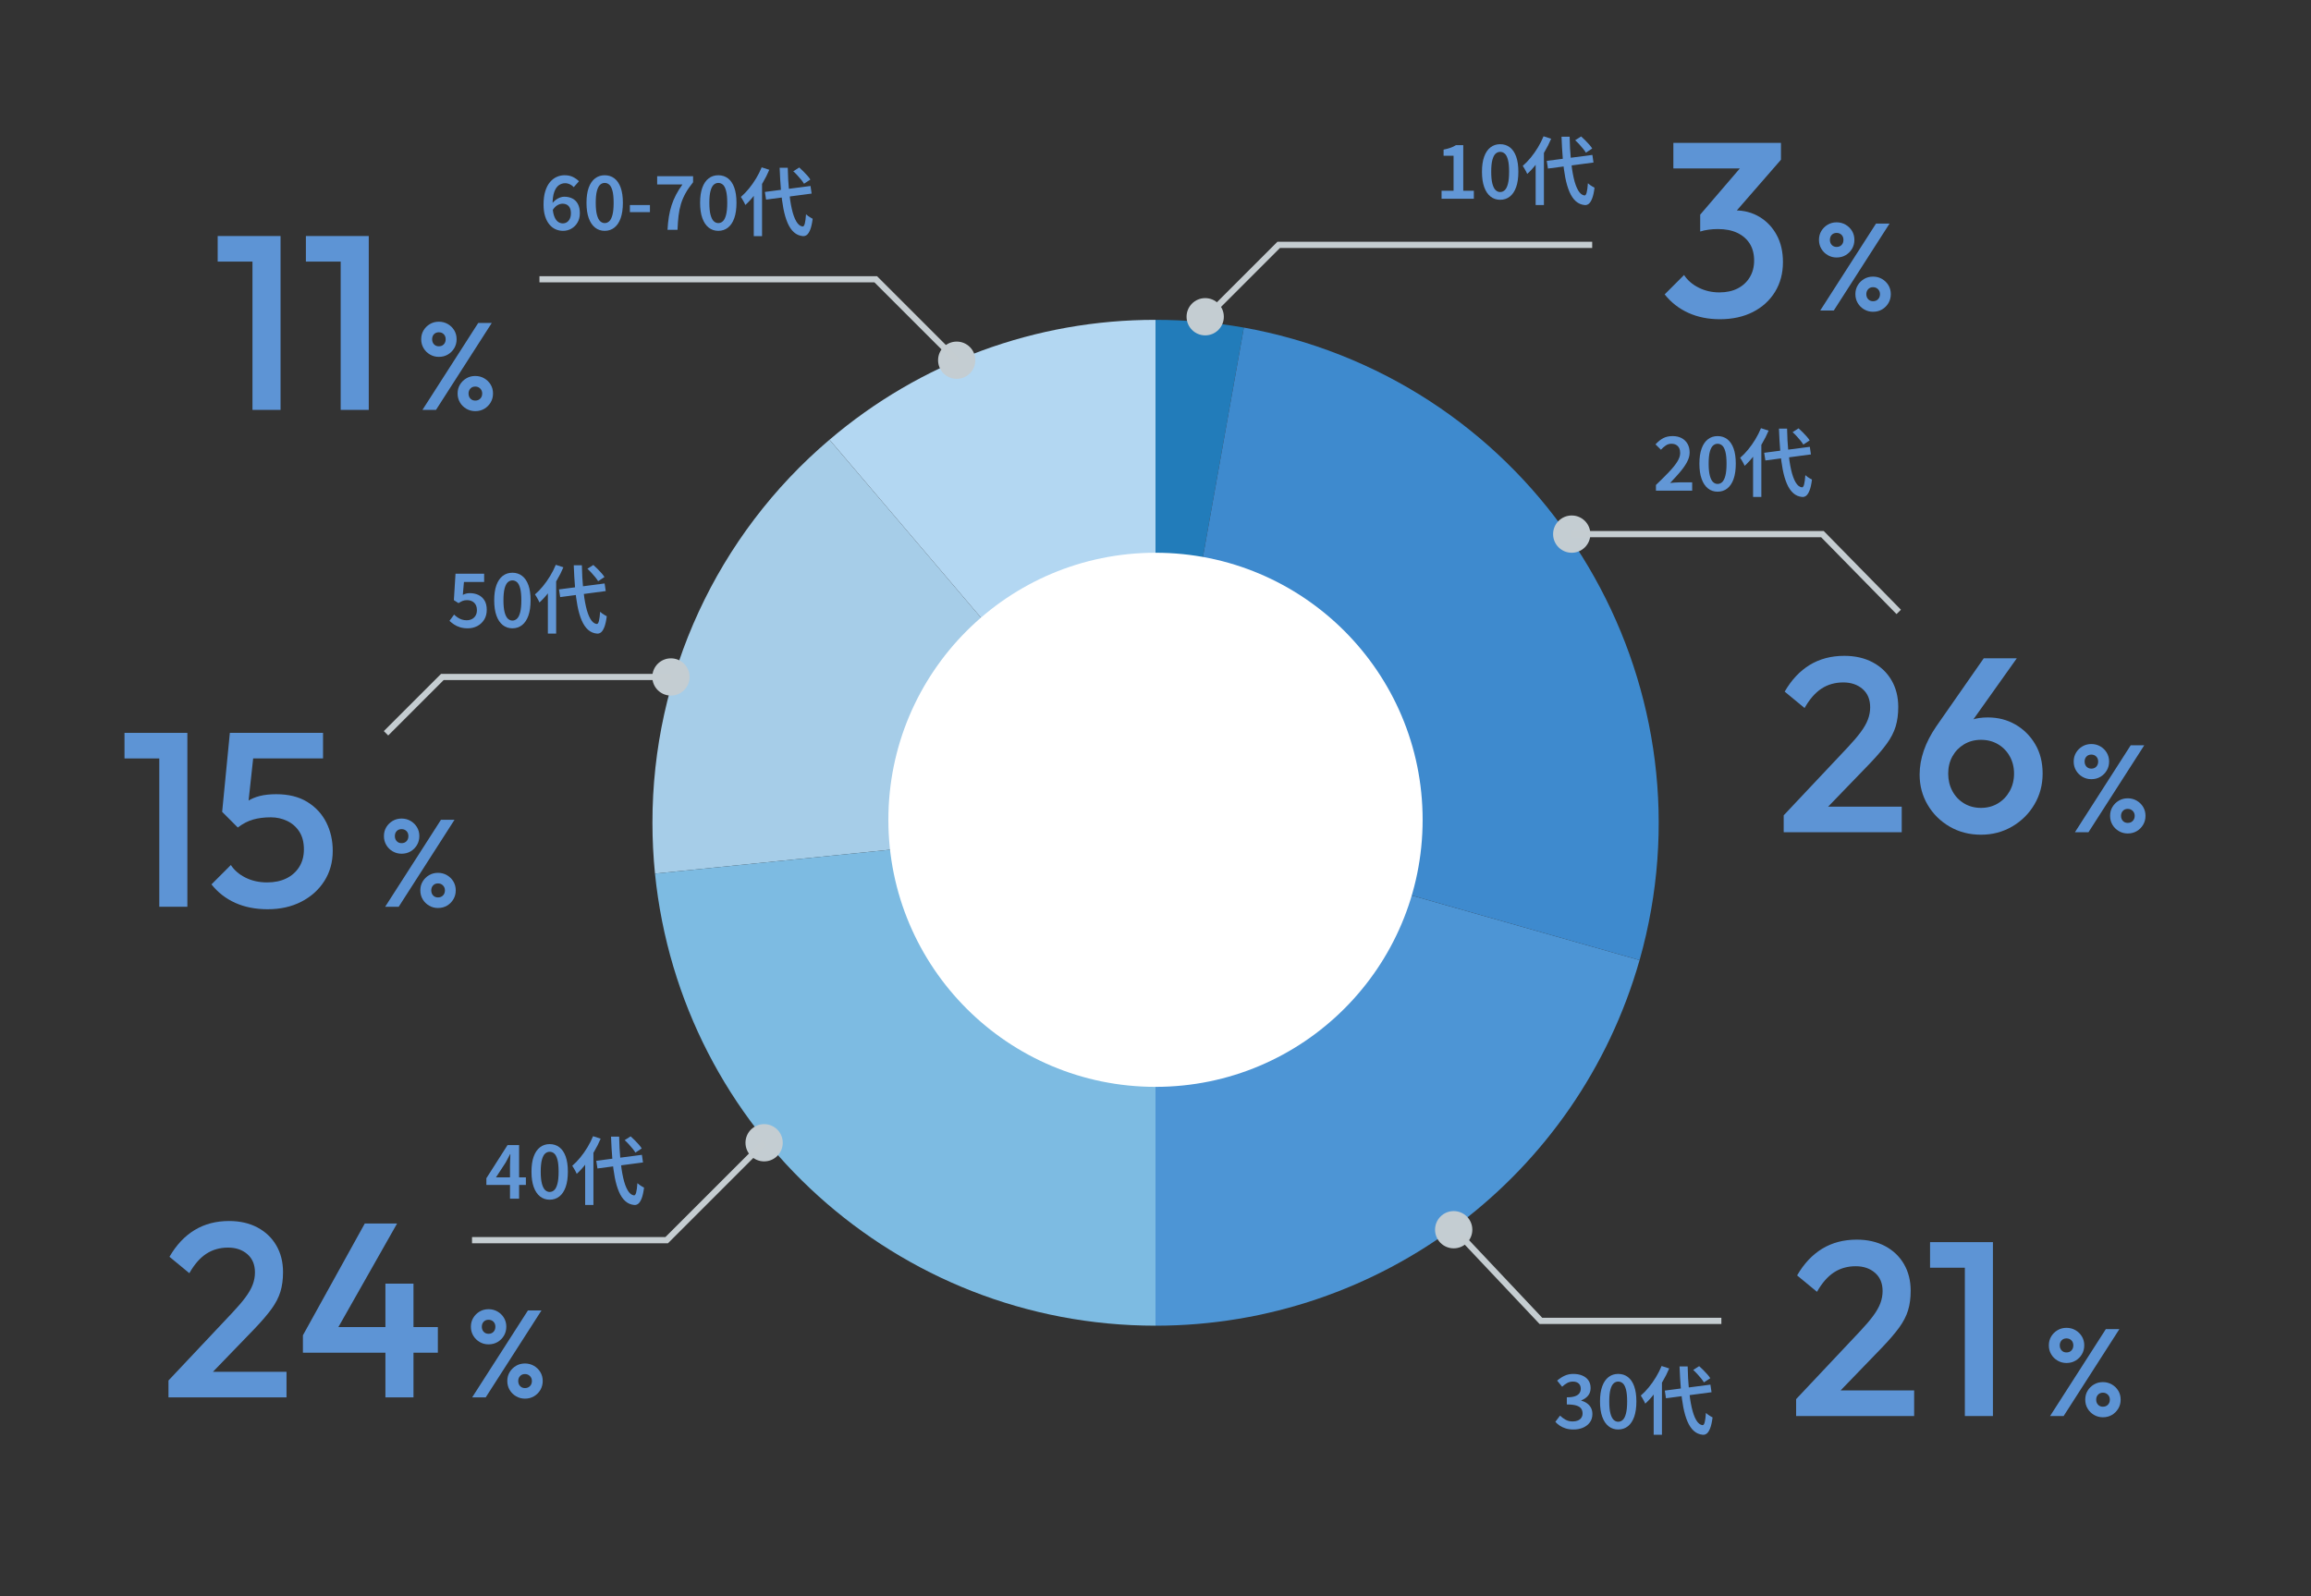 <?xml version="1.0" encoding="utf-8"?>
<!-- Generator: Adobe Illustrator 27.3.1, SVG Export Plug-In . SVG Version: 6.00 Build 0)  -->
<svg version="1.1" id="レイヤー_1" xmlns="http://www.w3.org/2000/svg" xmlns:xlink="http://www.w3.org/1999/xlink" x="0px"
	 y="0px" viewBox="0 0 372 257" style="enable-background:new 0 0 372 257;" xml:space="preserve">
<rect x="0" y="0" width="372" height="257" fill="#333333" stroke="none"/>
<style type="text/css">
	.st0{enable-background:new    ;}
	.st1{fill:#6297D6;}
	.st2{fill:#5D94D5;}
	.st3{fill:#C5CDD1;}
	.st4{clip-path:url(#SVGID_00000125596985293343467080000012745279445864869561_);}
	.st5{fill:#A6CDE8;}
	.st6{fill:#B3D7F2;}
	.st7{fill:#227CBA;}
	.st8{fill:#4D95D5;}
	.st9{fill:#7DBBE2;}
	.st10{fill:#3E8ACE;}
	.st11{fill:#FFFFFF;}
	.st12{fill:#C4CDD2;}
</style>
<g class="st0">
	<path class="st1" d="M232.048,32v-1.284h1.932v-5.64h-1.608v-0.984c0.432-0.088,0.806-0.188,1.122-0.3
		c0.316-0.112,0.606-0.252,0.87-0.42h1.176v7.344h1.704V32H232.048z"/>
	<path class="st1" d="M241.48,32.168c-0.592,0-1.108-0.174-1.548-0.521c-0.44-0.349-0.78-0.856-1.02-1.524
		c-0.24-0.668-0.36-1.49-0.36-2.466c0-0.977,0.12-1.792,0.36-2.448c0.24-0.656,0.58-1.152,1.02-1.488
		c0.44-0.336,0.956-0.504,1.548-0.504c0.6,0,1.12,0.168,1.56,0.504s0.778,0.832,1.014,1.488c0.236,0.656,0.354,1.472,0.354,2.448
		c0,0.976-0.118,1.798-0.354,2.466c-0.236,0.668-0.574,1.176-1.014,1.524C242.6,31.994,242.08,32.168,241.48,32.168z M241.48,30.92
		c0.28,0,0.528-0.102,0.744-0.306c0.216-0.204,0.386-0.546,0.51-1.026c0.124-0.479,0.186-1.124,0.186-1.932
		c0-0.816-0.062-1.458-0.186-1.926c-0.124-0.469-0.294-0.799-0.51-0.99c-0.216-0.192-0.464-0.288-0.744-0.288
		c-0.272,0-0.516,0.096-0.732,0.288c-0.216,0.191-0.388,0.521-0.516,0.99c-0.128,0.468-0.192,1.109-0.192,1.926
		c0,0.808,0.064,1.452,0.192,1.932c0.128,0.48,0.3,0.822,0.516,1.026S241.208,30.92,241.48,30.92z"/>
	<path class="st1" d="M248.464,21.944l1.224,0.396c-0.296,0.712-0.65,1.414-1.062,2.106c-0.412,0.691-0.854,1.344-1.326,1.956
		c-0.472,0.611-0.96,1.146-1.464,1.602c-0.04-0.104-0.104-0.238-0.192-0.402c-0.088-0.163-0.18-0.327-0.276-0.491
		c-0.096-0.164-0.18-0.298-0.252-0.402c0.44-0.376,0.868-0.818,1.284-1.326s0.802-1.056,1.158-1.644
		C247.914,23.15,248.216,22.552,248.464,21.944z M247.192,25.316l1.308-1.309l0.024,0.024v8.987h-1.332V25.316z M248.98,25.904
		l7.344-0.96l0.18,1.224l-7.332,0.972L248.98,25.904z M251.356,22.015h1.308c0.024,1.305,0.09,2.519,0.198,3.643
		s0.258,2.114,0.45,2.97c0.192,0.856,0.434,1.532,0.726,2.028c0.292,0.496,0.63,0.768,1.014,0.815
		c0.152,0.009,0.27-0.149,0.354-0.474s0.15-0.822,0.198-1.494c0.088,0.088,0.2,0.18,0.336,0.276
		c0.136,0.096,0.272,0.184,0.408,0.264c0.136,0.08,0.244,0.14,0.324,0.18c-0.096,0.752-0.226,1.334-0.39,1.746
		s-0.344,0.694-0.54,0.847c-0.196,0.151-0.406,0.22-0.63,0.203c-0.56-0.048-1.044-0.254-1.452-0.617
		c-0.408-0.364-0.75-0.868-1.026-1.513c-0.276-0.644-0.5-1.409-0.672-2.298c-0.172-0.888-0.304-1.884-0.396-2.988
		C251.474,24.5,251.404,23.303,251.356,22.015z M253.552,22.58l0.96-0.612c0.216,0.192,0.44,0.404,0.672,0.636
		c0.232,0.232,0.448,0.463,0.648,0.69c0.2,0.229,0.356,0.435,0.468,0.618l-1.02,0.672c-0.112-0.192-0.262-0.404-0.45-0.636
		c-0.188-0.232-0.394-0.47-0.618-0.714S253.768,22.772,253.552,22.58z"/>
</g>
<g class="st0">
	<path class="st1" d="M266.556,79v-0.912c0.8-0.768,1.492-1.458,2.076-2.07c0.584-0.611,1.034-1.168,1.35-1.668
		c0.316-0.499,0.474-0.97,0.474-1.409c0-0.312-0.054-0.576-0.162-0.792c-0.108-0.217-0.266-0.387-0.474-0.511
		s-0.468-0.186-0.78-0.186c-0.336,0-0.642,0.096-0.918,0.288c-0.276,0.191-0.53,0.416-0.762,0.672l-0.876-0.864
		c0.392-0.432,0.802-0.762,1.23-0.99c0.428-0.228,0.938-0.342,1.53-0.342c0.552,0,1.032,0.108,1.44,0.324
		c0.408,0.216,0.726,0.521,0.954,0.918c0.228,0.396,0.342,0.862,0.342,1.398c0,0.512-0.144,1.031-0.432,1.56
		c-0.288,0.528-0.668,1.068-1.14,1.62c-0.472,0.552-0.996,1.128-1.572,1.728c0.232-0.023,0.48-0.046,0.744-0.065
		c0.264-0.021,0.5-0.03,0.708-0.03h2.1V79H266.556z"/>
	<path class="st1" d="M276.48,79.168c-0.592,0-1.108-0.174-1.548-0.521c-0.44-0.349-0.78-0.856-1.02-1.524
		c-0.24-0.668-0.36-1.49-0.36-2.466c0-0.977,0.12-1.792,0.36-2.448c0.24-0.656,0.58-1.152,1.02-1.488
		c0.44-0.336,0.956-0.504,1.548-0.504c0.6,0,1.12,0.168,1.56,0.504s0.778,0.832,1.014,1.488c0.236,0.656,0.354,1.472,0.354,2.448
		c0,0.976-0.118,1.798-0.354,2.466c-0.236,0.668-0.574,1.176-1.014,1.524C277.6,78.994,277.08,79.168,276.48,79.168z M276.48,77.92
		c0.28,0,0.528-0.102,0.744-0.306c0.216-0.204,0.386-0.546,0.51-1.026c0.124-0.479,0.186-1.124,0.186-1.932
		c0-0.816-0.062-1.458-0.186-1.926c-0.124-0.469-0.294-0.799-0.51-0.99c-0.216-0.192-0.464-0.288-0.744-0.288
		c-0.272,0-0.516,0.096-0.732,0.288c-0.216,0.191-0.388,0.521-0.516,0.99c-0.128,0.468-0.192,1.109-0.192,1.926
		c0,0.808,0.064,1.452,0.192,1.932c0.128,0.48,0.3,0.822,0.516,1.026S276.208,77.92,276.48,77.92z"/>
	<path class="st1" d="M283.464,68.944l1.224,0.396c-0.296,0.712-0.65,1.414-1.062,2.106c-0.412,0.691-0.854,1.344-1.326,1.956
		c-0.472,0.611-0.96,1.146-1.464,1.602c-0.04-0.104-0.104-0.238-0.192-0.402c-0.088-0.163-0.18-0.327-0.276-0.491
		c-0.096-0.164-0.18-0.298-0.252-0.402c0.44-0.376,0.868-0.818,1.284-1.326s0.802-1.056,1.158-1.644
		C282.914,70.15,283.216,69.552,283.464,68.944z M282.192,72.316l1.308-1.309l0.024,0.024v8.987h-1.332V72.316z M283.98,72.904
		l7.344-0.96l0.18,1.224l-7.332,0.972L283.98,72.904z M286.356,69.015h1.308c0.024,1.305,0.09,2.519,0.198,3.643
		s0.258,2.114,0.45,2.97c0.192,0.856,0.434,1.532,0.726,2.028c0.292,0.496,0.63,0.768,1.014,0.815
		c0.152,0.009,0.27-0.149,0.354-0.474s0.15-0.822,0.198-1.494c0.088,0.088,0.2,0.18,0.336,0.276
		c0.136,0.096,0.272,0.184,0.408,0.264c0.136,0.08,0.244,0.14,0.324,0.18c-0.096,0.752-0.226,1.334-0.39,1.746
		s-0.344,0.694-0.54,0.847c-0.196,0.151-0.406,0.22-0.63,0.203c-0.56-0.048-1.044-0.254-1.452-0.617
		c-0.408-0.364-0.75-0.868-1.026-1.513c-0.276-0.644-0.5-1.409-0.672-2.298c-0.172-0.888-0.304-1.884-0.396-2.988
		C286.474,71.5,286.404,70.303,286.356,69.015z M288.552,69.58l0.96-0.612c0.216,0.192,0.44,0.404,0.672,0.636
		c0.232,0.232,0.448,0.463,0.648,0.69c0.2,0.229,0.356,0.435,0.468,0.618l-1.02,0.672c-0.112-0.192-0.262-0.404-0.45-0.636
		c-0.188-0.232-0.394-0.47-0.618-0.714S288.768,69.772,288.552,69.58z"/>
</g>
<g class="st0">
	<path class="st1" d="M253.28,230.168c-0.464,0-0.876-0.056-1.236-0.168s-0.68-0.26-0.96-0.444c-0.28-0.184-0.52-0.392-0.72-0.624
		l0.756-0.996c0.264,0.257,0.56,0.477,0.888,0.66c0.328,0.185,0.708,0.276,1.14,0.276c0.32,0,0.6-0.05,0.84-0.15
		c0.24-0.1,0.426-0.247,0.558-0.443c0.132-0.196,0.198-0.427,0.198-0.69c0-0.304-0.074-0.563-0.222-0.78
		c-0.148-0.216-0.406-0.382-0.774-0.498c-0.368-0.115-0.88-0.174-1.536-0.174v-1.151c0.568,0,1.014-0.061,1.338-0.181
		c0.324-0.12,0.556-0.283,0.696-0.492c0.14-0.207,0.21-0.443,0.21-0.708c0-0.359-0.112-0.642-0.336-0.846
		c-0.224-0.204-0.536-0.306-0.936-0.306c-0.328,0-0.632,0.076-0.912,0.228c-0.28,0.152-0.552,0.353-0.816,0.601l-0.804-0.984
		c0.368-0.319,0.764-0.58,1.188-0.78c0.424-0.199,0.892-0.3,1.404-0.3c0.552,0,1.038,0.088,1.458,0.265
		c0.42,0.176,0.748,0.434,0.984,0.773s0.354,0.75,0.354,1.23c0,0.487-0.134,0.896-0.402,1.224c-0.268,0.328-0.634,0.584-1.098,0.768
		v0.049c0.336,0.088,0.64,0.228,0.912,0.42c0.272,0.191,0.486,0.432,0.642,0.72c0.156,0.288,0.234,0.624,0.234,1.008
		c0,0.528-0.138,0.979-0.414,1.351c-0.276,0.371-0.644,0.655-1.104,0.852S253.84,230.168,253.28,230.168z"/>
	<path class="st1" d="M260.48,230.168c-0.592,0-1.108-0.174-1.548-0.521c-0.44-0.349-0.78-0.856-1.02-1.524
		c-0.24-0.668-0.36-1.49-0.36-2.466c0-0.977,0.12-1.792,0.36-2.448c0.24-0.656,0.58-1.152,1.02-1.488
		c0.44-0.336,0.956-0.504,1.548-0.504c0.6,0,1.12,0.168,1.56,0.504s0.778,0.832,1.014,1.488c0.236,0.656,0.354,1.472,0.354,2.448
		c0,0.976-0.118,1.798-0.354,2.466c-0.236,0.668-0.574,1.176-1.014,1.524C261.6,229.994,261.08,230.168,260.48,230.168z
		 M260.48,228.92c0.28,0,0.528-0.102,0.744-0.306c0.216-0.204,0.386-0.546,0.51-1.026c0.124-0.479,0.186-1.124,0.186-1.932
		c0-0.816-0.062-1.458-0.186-1.926c-0.124-0.469-0.294-0.799-0.51-0.99c-0.216-0.192-0.464-0.288-0.744-0.288
		c-0.272,0-0.516,0.096-0.732,0.288c-0.216,0.191-0.388,0.521-0.516,0.99c-0.128,0.468-0.192,1.109-0.192,1.926
		c0,0.808,0.064,1.452,0.192,1.932c0.128,0.48,0.3,0.822,0.516,1.026S260.208,228.92,260.48,228.92z"/>
	<path class="st1" d="M267.464,219.944l1.224,0.396c-0.296,0.712-0.65,1.414-1.062,2.106c-0.412,0.691-0.854,1.344-1.326,1.956
		c-0.472,0.611-0.96,1.146-1.464,1.602c-0.04-0.104-0.104-0.238-0.192-0.402c-0.088-0.163-0.18-0.327-0.276-0.491
		c-0.096-0.164-0.18-0.298-0.252-0.402c0.44-0.376,0.868-0.818,1.284-1.326s0.802-1.056,1.158-1.644
		C266.914,221.15,267.216,220.552,267.464,219.944z M266.192,223.316l1.308-1.309l0.024,0.024v8.987h-1.332V223.316z
		 M267.98,223.904l7.344-0.96l0.18,1.224l-7.332,0.972L267.98,223.904z M270.356,220.015h1.308c0.024,1.305,0.09,2.519,0.198,3.643
		s0.258,2.114,0.45,2.97c0.192,0.856,0.434,1.532,0.726,2.028c0.292,0.496,0.63,0.768,1.014,0.815
		c0.152,0.009,0.27-0.149,0.354-0.474s0.15-0.822,0.198-1.494c0.088,0.088,0.2,0.18,0.336,0.276
		c0.136,0.096,0.272,0.184,0.408,0.264c0.136,0.08,0.244,0.14,0.324,0.18c-0.096,0.752-0.226,1.334-0.39,1.746
		s-0.344,0.694-0.54,0.847c-0.196,0.151-0.406,0.22-0.63,0.203c-0.56-0.048-1.044-0.254-1.452-0.617
		c-0.408-0.364-0.75-0.868-1.026-1.513c-0.276-0.644-0.5-1.409-0.672-2.298c-0.172-0.888-0.304-1.884-0.396-2.988
		C270.474,222.5,270.404,221.303,270.356,220.015z M272.552,220.58l0.96-0.612c0.216,0.192,0.44,0.404,0.672,0.636
		c0.232,0.232,0.448,0.463,0.648,0.69c0.2,0.229,0.356,0.435,0.468,0.618l-1.02,0.672c-0.112-0.192-0.262-0.404-0.45-0.636
		c-0.188-0.232-0.394-0.47-0.618-0.714S272.768,220.772,272.552,220.58z"/>
</g>
<g class="st0">
	<path class="st1" d="M82.096,193v-5.376c0-0.248,0.008-0.546,0.024-0.894c0.016-0.349,0.028-0.646,0.036-0.895h-0.048
		c-0.112,0.216-0.226,0.437-0.342,0.66c-0.116,0.224-0.238,0.452-0.366,0.684l-1.56,2.389h4.812v1.224h-6.36v-1.08l3.408-5.34h1.86
		V193H82.096z"/>
	<path class="st1" d="M88.48,193.168c-0.592,0-1.108-0.174-1.548-0.521c-0.44-0.349-0.78-0.856-1.02-1.524
		c-0.24-0.668-0.36-1.49-0.36-2.466c0-0.977,0.12-1.792,0.36-2.448c0.24-0.656,0.58-1.152,1.02-1.488
		c0.44-0.336,0.956-0.504,1.548-0.504c0.6,0,1.12,0.168,1.56,0.504s0.778,0.832,1.014,1.488c0.236,0.656,0.354,1.472,0.354,2.448
		c0,0.976-0.118,1.798-0.354,2.466c-0.236,0.668-0.574,1.176-1.014,1.524C89.6,192.994,89.08,193.168,88.48,193.168z M88.48,191.92
		c0.28,0,0.528-0.102,0.744-0.306c0.216-0.204,0.386-0.546,0.51-1.026c0.124-0.479,0.186-1.124,0.186-1.932
		c0-0.816-0.062-1.458-0.186-1.926c-0.124-0.469-0.294-0.799-0.51-0.99c-0.216-0.192-0.464-0.288-0.744-0.288
		c-0.272,0-0.516,0.096-0.732,0.288c-0.216,0.191-0.388,0.521-0.516,0.99c-0.128,0.468-0.192,1.109-0.192,1.926
		c0,0.808,0.064,1.452,0.192,1.932c0.128,0.48,0.3,0.822,0.516,1.026S88.208,191.92,88.48,191.92z"/>
	<path class="st1" d="M95.464,182.944l1.224,0.396c-0.296,0.712-0.65,1.414-1.062,2.106c-0.412,0.691-0.854,1.344-1.326,1.956
		c-0.472,0.611-0.96,1.146-1.464,1.602c-0.04-0.104-0.104-0.238-0.192-0.402c-0.088-0.163-0.18-0.327-0.276-0.491
		c-0.096-0.164-0.18-0.298-0.252-0.402c0.44-0.376,0.868-0.818,1.284-1.326s0.802-1.056,1.158-1.644
		C94.914,184.15,95.216,183.552,95.464,182.944z M94.192,186.316l1.308-1.309l0.024,0.024v8.987h-1.332V186.316z M95.98,186.904
		l7.344-0.96l0.18,1.224l-7.332,0.972L95.98,186.904z M98.356,183.015h1.308c0.024,1.305,0.09,2.519,0.198,3.643
		s0.258,2.114,0.45,2.97c0.192,0.856,0.434,1.532,0.726,2.028c0.292,0.496,0.63,0.768,1.014,0.815
		c0.152,0.009,0.27-0.149,0.354-0.474s0.15-0.822,0.198-1.494c0.088,0.088,0.2,0.18,0.336,0.276
		c0.136,0.096,0.272,0.184,0.408,0.264c0.136,0.08,0.244,0.14,0.324,0.18c-0.096,0.752-0.226,1.334-0.39,1.746
		s-0.344,0.694-0.54,0.847c-0.196,0.151-0.406,0.22-0.63,0.203c-0.56-0.048-1.044-0.254-1.452-0.617
		c-0.408-0.364-0.75-0.868-1.026-1.513c-0.276-0.644-0.5-1.409-0.672-2.298c-0.172-0.888-0.304-1.884-0.396-2.988
		C98.474,185.5,98.404,184.303,98.356,183.015z M100.552,183.58l0.96-0.612c0.216,0.192,0.44,0.404,0.672,0.636
		c0.232,0.232,0.448,0.463,0.648,0.69c0.2,0.229,0.356,0.435,0.468,0.618l-1.02,0.672c-0.112-0.192-0.262-0.404-0.45-0.636
		c-0.188-0.232-0.394-0.47-0.618-0.714S100.768,183.772,100.552,183.58z"/>
</g>
<g class="st0">
	<path class="st1" d="M75.304,101.168c-0.464,0-0.878-0.056-1.242-0.168c-0.364-0.112-0.684-0.26-0.96-0.444
		c-0.276-0.184-0.526-0.38-0.75-0.588l0.744-1.008c0.168,0.16,0.352,0.311,0.552,0.45s0.422,0.252,0.666,0.336
		s0.51,0.126,0.798,0.126c0.32,0,0.604-0.064,0.852-0.192s0.444-0.313,0.588-0.558c0.144-0.244,0.216-0.538,0.216-0.882
		c0-0.512-0.146-0.908-0.438-1.188c-0.292-0.279-0.674-0.42-1.146-0.42c-0.272,0-0.504,0.038-0.696,0.114
		c-0.192,0.076-0.42,0.198-0.684,0.366l-0.744-0.48l0.264-4.26h4.608v1.332H74.68L74.5,95.78c0.176-0.088,0.354-0.156,0.534-0.204
		c0.18-0.048,0.382-0.072,0.606-0.072c0.496,0,0.95,0.096,1.362,0.288s0.74,0.486,0.984,0.882c0.244,0.396,0.366,0.902,0.366,1.519
		c0,0.624-0.144,1.16-0.432,1.607c-0.288,0.448-0.662,0.788-1.122,1.021C76.338,101.052,75.84,101.168,75.304,101.168z"/>
	<path class="st1" d="M82.48,101.168c-0.592,0-1.108-0.174-1.548-0.521c-0.44-0.349-0.78-0.856-1.02-1.524
		c-0.24-0.668-0.36-1.49-0.36-2.466c0-0.977,0.12-1.792,0.36-2.448c0.24-0.656,0.58-1.152,1.02-1.488
		c0.44-0.336,0.956-0.504,1.548-0.504c0.6,0,1.12,0.168,1.56,0.504s0.778,0.832,1.014,1.488c0.236,0.656,0.354,1.472,0.354,2.448
		c0,0.976-0.118,1.798-0.354,2.466c-0.236,0.668-0.574,1.176-1.014,1.524C83.6,100.994,83.08,101.168,82.48,101.168z M82.48,99.92
		c0.28,0,0.528-0.102,0.744-0.306c0.216-0.204,0.386-0.546,0.51-1.026c0.124-0.479,0.186-1.124,0.186-1.932
		c0-0.816-0.062-1.458-0.186-1.926c-0.124-0.469-0.294-0.799-0.51-0.99c-0.216-0.192-0.464-0.288-0.744-0.288
		c-0.272,0-0.516,0.096-0.732,0.288c-0.216,0.191-0.388,0.521-0.516,0.99c-0.128,0.468-0.192,1.109-0.192,1.926
		c0,0.808,0.064,1.452,0.192,1.932c0.128,0.48,0.3,0.822,0.516,1.026S82.208,99.92,82.48,99.92z"/>
	<path class="st1" d="M89.464,90.944l1.224,0.396c-0.296,0.712-0.65,1.414-1.062,2.106c-0.412,0.691-0.854,1.344-1.326,1.956
		c-0.472,0.611-0.96,1.146-1.464,1.602c-0.04-0.104-0.104-0.238-0.192-0.402c-0.088-0.163-0.18-0.327-0.276-0.491
		c-0.096-0.164-0.18-0.298-0.252-0.402c0.44-0.376,0.868-0.818,1.284-1.326s0.802-1.056,1.158-1.644
		C88.914,92.15,89.216,91.552,89.464,90.944z M88.192,94.316l1.308-1.309l0.024,0.024v8.987h-1.332V94.316z M89.98,94.904
		l7.344-0.96l0.18,1.224l-7.332,0.972L89.98,94.904z M92.356,91.015h1.308c0.024,1.305,0.09,2.519,0.198,3.643
		s0.258,2.114,0.45,2.97c0.192,0.856,0.434,1.532,0.726,2.028c0.292,0.496,0.63,0.768,1.014,0.815
		c0.152,0.009,0.27-0.149,0.354-0.474s0.15-0.822,0.198-1.494c0.088,0.088,0.2,0.18,0.336,0.276
		c0.136,0.096,0.272,0.184,0.408,0.264c0.136,0.08,0.244,0.14,0.324,0.18c-0.096,0.752-0.226,1.334-0.39,1.746
		s-0.344,0.694-0.54,0.847c-0.196,0.151-0.406,0.22-0.63,0.203c-0.56-0.048-1.044-0.254-1.452-0.617
		c-0.408-0.364-0.75-0.868-1.026-1.513c-0.276-0.644-0.5-1.409-0.672-2.298c-0.172-0.888-0.304-1.884-0.396-2.988
		C92.474,93.5,92.404,92.303,92.356,91.015z M94.552,91.58l0.96-0.612c0.216,0.192,0.44,0.404,0.672,0.636
		c0.232,0.232,0.448,0.463,0.648,0.69c0.2,0.229,0.356,0.435,0.468,0.618l-1.02,0.672c-0.112-0.192-0.262-0.404-0.45-0.636
		c-0.188-0.232-0.394-0.47-0.618-0.714S94.768,91.772,94.552,91.58z"/>
</g>
<g class="st0">
	<path class="st1" d="M90.628,37.168c-0.424,0-0.824-0.084-1.2-0.252c-0.376-0.168-0.708-0.426-0.996-0.774
		c-0.288-0.348-0.516-0.785-0.684-1.313s-0.252-1.156-0.252-1.884c0-0.841,0.092-1.559,0.276-2.154s0.436-1.084,0.756-1.464
		s0.682-0.66,1.086-0.84c0.404-0.181,0.826-0.271,1.266-0.271c0.528,0,0.982,0.096,1.362,0.288c0.38,0.192,0.698,0.42,0.954,0.685
		l-0.84,0.947c-0.16-0.184-0.364-0.336-0.612-0.456c-0.248-0.12-0.504-0.18-0.768-0.18c-0.368,0-0.706,0.108-1.014,0.324
		s-0.554,0.574-0.738,1.074c-0.184,0.5-0.276,1.182-0.276,2.046c0,0.712,0.072,1.29,0.216,1.733c0.144,0.444,0.34,0.771,0.588,0.979
		s0.528,0.312,0.84,0.312c0.248,0,0.47-0.063,0.666-0.191c0.196-0.128,0.352-0.314,0.468-0.559c0.116-0.244,0.174-0.538,0.174-0.882
		s-0.056-0.63-0.168-0.858c-0.112-0.228-0.27-0.397-0.474-0.51c-0.204-0.111-0.446-0.168-0.726-0.168
		c-0.249,0-0.514,0.08-0.798,0.24s-0.55,0.437-0.798,0.828l-0.06-1.104c0.168-0.224,0.362-0.418,0.582-0.582
		c0.22-0.163,0.45-0.289,0.69-0.378c0.24-0.088,0.464-0.132,0.672-0.132c0.496,0,0.934,0.096,1.314,0.288s0.676,0.486,0.888,0.882
		c0.212,0.396,0.318,0.895,0.318,1.494c0,0.568-0.124,1.064-0.372,1.488s-0.576,0.754-0.984,0.99
		C91.576,37.05,91.124,37.168,90.628,37.168z"/>
	<path class="st1" d="M97.336,37.168c-0.592,0-1.108-0.174-1.548-0.521c-0.44-0.349-0.78-0.856-1.02-1.524
		c-0.24-0.668-0.36-1.49-0.36-2.466c0-0.977,0.12-1.792,0.36-2.448c0.24-0.656,0.58-1.152,1.02-1.488
		c0.44-0.336,0.956-0.504,1.548-0.504c0.6,0,1.12,0.168,1.56,0.504s0.778,0.832,1.014,1.488c0.236,0.656,0.354,1.472,0.354,2.448
		c0,0.976-0.118,1.798-0.354,2.466c-0.236,0.668-0.574,1.176-1.014,1.524C98.456,36.994,97.936,37.168,97.336,37.168z M97.336,35.92
		c0.28,0,0.528-0.102,0.744-0.306c0.216-0.204,0.386-0.546,0.51-1.026c0.124-0.479,0.186-1.124,0.186-1.932
		c0-0.816-0.062-1.458-0.186-1.926c-0.124-0.469-0.294-0.799-0.51-0.99c-0.216-0.192-0.464-0.288-0.744-0.288
		c-0.272,0-0.516,0.096-0.732,0.288c-0.216,0.191-0.388,0.521-0.516,0.99c-0.128,0.468-0.192,1.109-0.192,1.926
		c0,0.808,0.064,1.452,0.192,1.932c0.128,0.48,0.3,0.822,0.516,1.026S97.064,35.92,97.336,35.92z"/>
	<path class="st1" d="M101.392,34.156v-1.141h3.228v1.141H101.392z"/>
	<path class="st1" d="M107.451,37c0.04-0.76,0.112-1.462,0.216-2.106c0.104-0.644,0.248-1.252,0.432-1.823
		c0.184-0.572,0.418-1.132,0.702-1.681c0.284-0.548,0.634-1.109,1.05-1.686h-4.068v-1.332h5.784v0.972
		c-0.504,0.624-0.912,1.218-1.224,1.782s-0.556,1.138-0.732,1.722c-0.176,0.584-0.304,1.212-0.384,1.885
		c-0.08,0.672-0.136,1.428-0.168,2.268H107.451z"/>
	<path class="st1" d="M115.623,37.168c-0.592,0-1.108-0.174-1.548-0.521c-0.44-0.349-0.78-0.856-1.02-1.524
		c-0.24-0.668-0.36-1.49-0.36-2.466c0-0.977,0.12-1.792,0.36-2.448c0.24-0.656,0.58-1.152,1.02-1.488
		c0.44-0.336,0.956-0.504,1.548-0.504c0.6,0,1.12,0.168,1.56,0.504s0.778,0.832,1.014,1.488c0.236,0.656,0.354,1.472,0.354,2.448
		c0,0.976-0.118,1.798-0.354,2.466c-0.236,0.668-0.574,1.176-1.014,1.524C116.743,36.994,116.223,37.168,115.623,37.168z
		 M115.623,35.92c0.28,0,0.528-0.102,0.744-0.306c0.216-0.204,0.386-0.546,0.51-1.026c0.124-0.479,0.186-1.124,0.186-1.932
		c0-0.816-0.062-1.458-0.186-1.926c-0.124-0.469-0.294-0.799-0.51-0.99c-0.216-0.192-0.464-0.288-0.744-0.288
		c-0.272,0-0.516,0.096-0.732,0.288c-0.216,0.191-0.388,0.521-0.516,0.99c-0.128,0.468-0.192,1.109-0.192,1.926
		c0,0.808,0.064,1.452,0.192,1.932c0.128,0.48,0.3,0.822,0.516,1.026S115.351,35.92,115.623,35.92z"/>
	<path class="st1" d="M122.607,26.944l1.224,0.396c-0.296,0.712-0.65,1.414-1.062,2.106c-0.412,0.691-0.854,1.344-1.326,1.956
		c-0.472,0.611-0.96,1.146-1.464,1.602c-0.04-0.104-0.104-0.238-0.192-0.402c-0.088-0.163-0.18-0.327-0.276-0.491
		c-0.096-0.164-0.18-0.298-0.252-0.402c0.44-0.376,0.868-0.818,1.284-1.326s0.802-1.056,1.158-1.644
		C122.057,28.15,122.359,27.552,122.607,26.944z M121.335,30.316l1.308-1.309l0.024,0.024v8.987h-1.332V30.316z M123.123,30.904
		l7.344-0.96l0.18,1.224l-7.332,0.972L123.123,30.904z M125.499,27.015h1.308c0.024,1.305,0.09,2.519,0.198,3.643
		s0.258,2.114,0.45,2.97c0.192,0.856,0.434,1.532,0.726,2.028c0.292,0.496,0.63,0.768,1.014,0.815
		c0.152,0.009,0.27-0.149,0.354-0.474s0.15-0.822,0.198-1.494c0.088,0.088,0.2,0.18,0.336,0.276
		c0.136,0.096,0.272,0.184,0.408,0.264c0.136,0.08,0.244,0.14,0.324,0.18c-0.096,0.752-0.226,1.334-0.39,1.746
		s-0.344,0.694-0.54,0.847c-0.196,0.151-0.406,0.22-0.63,0.203c-0.56-0.048-1.044-0.254-1.452-0.617
		c-0.408-0.364-0.75-0.868-1.026-1.513c-0.276-0.644-0.5-1.409-0.672-2.298c-0.172-0.888-0.304-1.884-0.396-2.988
		C125.617,29.5,125.547,28.303,125.499,27.015z M127.695,27.58l0.96-0.612c0.216,0.192,0.44,0.404,0.672,0.636
		c0.232,0.232,0.448,0.463,0.648,0.69c0.2,0.229,0.356,0.435,0.468,0.618l-1.02,0.672c-0.112-0.192-0.262-0.404-0.45-0.636
		c-0.188-0.232-0.394-0.47-0.618-0.714S127.911,27.772,127.695,27.58z"/>
</g>
<g class="st0">
	<path class="st2" d="M276.84,51.4c-1.867,0-3.554-0.341-5.06-1.021c-1.507-0.68-2.78-1.673-3.82-2.979l3.12-3.12
		c0.56,0.854,1.346,1.533,2.36,2.04c1.013,0.507,2.12,0.76,3.32,0.76c1.146,0,2.133-0.213,2.96-0.64
		c0.826-0.427,1.473-1.026,1.94-1.801c0.466-0.772,0.7-1.666,0.7-2.68c0-1.066-0.233-1.973-0.7-2.72
		c-0.467-0.746-1.134-1.326-2-1.74c-0.867-0.413-1.914-0.62-3.14-0.62c-0.48,0-0.974,0.034-1.48,0.101
		c-0.507,0.066-0.96,0.166-1.36,0.3l2.04-2.641c0.56-0.213,1.153-0.393,1.78-0.54c0.626-0.146,1.233-0.22,1.82-0.22
		c1.44,0,2.74,0.347,3.9,1.04c1.16,0.693,2.08,1.66,2.76,2.9c0.68,1.239,1.02,2.699,1.02,4.38c0,1.813-0.427,3.413-1.28,4.8
		c-0.854,1.387-2.04,2.467-3.56,3.24C280.64,51.012,278.866,51.4,276.84,51.4z M269.36,27.12V23h17.32v2.72l-3.96,1.4H269.36z
		 M273.68,37.28v-2.721l7.48-8.72l5.52-0.12l-7.8,8.96L273.68,37.28z"/>
</g>
<g class="st0">
	<path class="st2" d="M287.12,131.28l10.32-10.96c0.853-0.906,1.546-1.721,2.08-2.44c0.533-0.72,0.92-1.399,1.16-2.04
		c0.24-0.64,0.36-1.293,0.36-1.96c0-1.253-0.407-2.233-1.22-2.939c-0.813-0.707-1.847-1.061-3.1-1.061c-1.334,0-2.507,0.334-3.52,1
		c-1.014,0.667-1.92,1.707-2.72,3.12l-3.2-2.64c1.093-1.894,2.44-3.326,4.04-4.301c1.6-0.973,3.453-1.46,5.56-1.46
		c1.733,0,3.253,0.348,4.56,1.04c1.306,0.694,2.32,1.66,3.04,2.9s1.08,2.674,1.08,4.3c0,1.174-0.14,2.22-0.42,3.141
		c-0.28,0.92-0.754,1.84-1.42,2.76c-0.667,0.92-1.587,1.993-2.76,3.22l-7.92,8.2L287.12,131.28z M287.12,134v-2.72l3.96-1.4h15.04
		V134H287.12z"/>
	<path class="st2" d="M318.88,134.4c-1.867,0-3.547-0.434-5.04-1.301c-1.494-0.866-2.674-2.033-3.54-3.5
		c-0.867-1.466-1.3-3.093-1.3-4.88c0-2.56,0.893-5.146,2.68-7.76l7.64-10.96h5.32l-8.16,11.48l-1.68,1
		c0.266-0.613,0.606-1.141,1.02-1.58c0.413-0.44,0.96-0.78,1.64-1.021c0.68-0.24,1.526-0.36,2.54-0.36c1.626,0,3.1,0.381,4.42,1.141
		c1.32,0.76,2.38,1.813,3.18,3.16s1.2,2.927,1.2,4.739c0,1.814-0.44,3.468-1.32,4.96c-0.88,1.494-2.074,2.681-3.58,3.561
		C322.392,133.96,320.72,134.4,318.88,134.4z M318.88,130.08c1.013,0,1.92-0.24,2.72-0.72c0.8-0.48,1.433-1.141,1.9-1.98
		c0.466-0.84,0.7-1.78,0.7-2.82s-0.234-1.973-0.7-2.8c-0.467-0.826-1.1-1.473-1.9-1.939s-1.707-0.7-2.72-0.7
		c-1.014,0-1.92,0.24-2.72,0.72c-0.8,0.48-1.427,1.127-1.88,1.94c-0.454,0.813-0.68,1.739-0.68,2.779s0.226,1.98,0.68,2.82
		c0.453,0.84,1.08,1.5,1.88,1.98C316.959,129.84,317.866,130.08,318.88,130.08z"/>
</g>
<g class="st0">
	<path class="st2" d="M289.12,225.28l10.32-10.96c0.853-0.906,1.546-1.721,2.08-2.44c0.533-0.72,0.92-1.399,1.16-2.04
		c0.24-0.64,0.36-1.293,0.36-1.96c0-1.253-0.407-2.233-1.22-2.939c-0.813-0.707-1.847-1.061-3.1-1.061c-1.334,0-2.507,0.334-3.52,1
		c-1.014,0.667-1.92,1.707-2.72,3.12l-3.2-2.64c1.093-1.894,2.44-3.326,4.04-4.301c1.6-0.973,3.453-1.46,5.56-1.46
		c1.733,0,3.253,0.348,4.56,1.04c1.306,0.694,2.32,1.66,3.04,2.9s1.08,2.674,1.08,4.3c0,1.174-0.14,2.22-0.42,3.141
		c-0.28,0.92-0.754,1.84-1.42,2.76c-0.667,0.92-1.587,1.993-2.76,3.22l-7.92,8.2L289.12,225.28z M289.12,228v-2.72l3.96-1.4h15.04
		V228H289.12z"/>
	<path class="st2" d="M310.679,204.12V200h9.72v4.12H310.679z M316.28,228v-28h4.52v28H316.28z"/>
</g>
<g class="st0">
	<path class="st2" d="M27.12,222.28l10.32-10.96c0.853-0.906,1.546-1.721,2.08-2.44c0.533-0.72,0.92-1.399,1.16-2.04
		c0.24-0.64,0.36-1.293,0.36-1.96c0-1.253-0.407-2.233-1.22-2.939c-0.813-0.707-1.847-1.061-3.1-1.061c-1.334,0-2.507,0.334-3.52,1
		c-1.014,0.667-1.92,1.707-2.72,3.12l-3.2-2.64c1.093-1.894,2.44-3.326,4.04-4.301c1.6-0.973,3.453-1.46,5.56-1.46
		c1.733,0,3.253,0.348,4.56,1.04c1.306,0.694,2.32,1.66,3.04,2.9s1.08,2.674,1.08,4.3c0,1.174-0.14,2.22-0.42,3.141
		c-0.28,0.92-0.754,1.84-1.42,2.76c-0.667,0.92-1.587,1.993-2.76,3.22l-7.92,8.2L27.12,222.28z M27.12,225v-2.72l3.96-1.4h15.04V225
		H27.12z"/>
	<path class="st2" d="M48.76,215l9.96-18h5.2l-10.2,18H48.76z M48.76,217.8V215l1.96-1.32h19.76v4.12H48.76z M62.039,225v-18.32
		h4.52V225H62.039z"/>
</g>
<g class="st0">
	<path class="st2" d="M20.04,122.12V118h9.72v4.12H20.04z M25.64,146v-28h4.52v28H25.64z"/>
	<path class="st2" d="M43.079,146.4c-1.947,0-3.68-0.341-5.2-1.021s-2.8-1.673-3.84-2.979l3.12-3.12
		c0.56,0.854,1.353,1.533,2.38,2.04c1.026,0.507,2.18,0.76,3.46,0.76c1.173,0,2.2-0.213,3.08-0.64s1.573-1.04,2.08-1.841
		c0.506-0.8,0.76-1.746,0.76-2.84c0-1.146-0.247-2.1-0.74-2.859c-0.494-0.761-1.147-1.334-1.96-1.721
		c-0.814-0.386-1.687-0.58-2.62-0.58c-1.067,0-2.02,0.12-2.86,0.36s-1.66,0.667-2.46,1.28l0.12-2.88
		c0.426-0.561,0.92-1.021,1.48-1.38c0.56-0.36,1.213-0.634,1.96-0.82c0.746-0.187,1.626-0.28,2.64-0.28
		c1.973,0,3.633,0.414,4.98,1.24c1.347,0.827,2.367,1.927,3.06,3.3c0.693,1.374,1.04,2.9,1.04,4.58c0,1.813-0.447,3.427-1.34,4.84
		c-0.894,1.414-2.127,2.527-3.7,3.34C46.946,145.994,45.133,146.4,43.079,146.4z M38.28,133.24l-2.52-2.521l1.24-12.72h4.2
		l-1.44,13.24L38.28,133.24z M37.8,122.12l-0.8-4.12h15v4.12H37.8z"/>
</g>
<g class="st0">
	<path class="st2" d="M35.04,42.12V38h9.72v4.12H35.04z M40.64,66V38h4.52v28H40.64z"/>
	<path class="st2" d="M49.24,42.12V38h9.72v4.12H49.24z M54.84,66V38h4.52v28H54.84z"/>
</g>
<g class="st0">
	<path class="st2" d="M295.64,41.46c-0.52,0-0.997-0.127-1.43-0.38c-0.434-0.253-0.777-0.593-1.03-1.021
		c-0.253-0.426-0.38-0.906-0.38-1.439s0.127-1.01,0.38-1.43c0.253-0.421,0.593-0.757,1.02-1.011c0.426-0.253,0.906-0.38,1.44-0.38
		c0.533,0,1.017,0.127,1.45,0.38c0.433,0.254,0.777,0.59,1.03,1.011c0.253,0.42,0.38,0.896,0.38,1.43s-0.127,1.014-0.38,1.439
		c-0.253,0.428-0.594,0.768-1.02,1.021C296.673,41.333,296.186,41.46,295.64,41.46z M293,50l8.98-14h2.18l-8.98,14H293z
		 M295.64,39.76c0.333,0,0.6-0.106,0.8-0.319c0.2-0.214,0.3-0.487,0.3-0.82s-0.104-0.604-0.31-0.811
		c-0.207-0.206-0.47-0.31-0.79-0.31c-0.32,0-0.58,0.104-0.78,0.31c-0.2,0.207-0.3,0.478-0.3,0.811s0.1,0.606,0.3,0.82
		C295.06,39.653,295.32,39.76,295.64,39.76z M301.5,50.2c-0.52,0-0.997-0.127-1.43-0.38c-0.433-0.254-0.777-0.594-1.03-1.021
		c-0.253-0.427-0.38-0.906-0.38-1.439s0.126-1.011,0.38-1.431c0.253-0.42,0.593-0.756,1.02-1.01c0.426-0.253,0.907-0.38,1.44-0.38
		s1.017,0.127,1.45,0.38c0.433,0.254,0.776,0.59,1.03,1.01c0.253,0.42,0.38,0.897,0.38,1.431s-0.127,1.013-0.38,1.439
		c-0.253,0.427-0.593,0.767-1.02,1.021C302.533,50.073,302.046,50.2,301.5,50.2z M301.5,48.5c0.333,0,0.603-0.106,0.81-0.32
		c0.207-0.213,0.31-0.486,0.31-0.819c0-0.32-0.107-0.587-0.32-0.801c-0.213-0.213-0.48-0.319-0.8-0.319s-0.58,0.106-0.78,0.319
		c-0.2,0.214-0.3,0.48-0.3,0.801c0,0.333,0.1,0.606,0.3,0.819C300.92,48.393,301.18,48.5,301.5,48.5z"/>
</g>
<g class="st0">
	<path class="st2" d="M336.64,125.46c-0.52,0-0.997-0.127-1.43-0.38c-0.434-0.253-0.777-0.593-1.03-1.021
		c-0.253-0.426-0.38-0.906-0.38-1.439s0.127-1.01,0.38-1.43c0.253-0.421,0.593-0.757,1.021-1.011c0.426-0.253,0.906-0.38,1.439-0.38
		s1.017,0.127,1.45,0.38c0.433,0.254,0.776,0.59,1.03,1.011c0.253,0.42,0.38,0.896,0.38,1.43s-0.127,1.014-0.38,1.439
		c-0.254,0.428-0.594,0.768-1.021,1.021S337.187,125.46,336.64,125.46z M334,134l8.979-14h2.181l-8.98,14H334z M336.64,123.76
		c0.333,0,0.601-0.106,0.8-0.319c0.2-0.214,0.301-0.487,0.301-0.82s-0.104-0.604-0.311-0.811c-0.207-0.206-0.47-0.31-0.79-0.31
		s-0.58,0.104-0.78,0.31c-0.199,0.207-0.3,0.478-0.3,0.811s0.101,0.606,0.3,0.82C336.06,123.653,336.32,123.76,336.64,123.76z
		 M342.5,134.2c-0.521,0-0.997-0.127-1.431-0.38c-0.433-0.254-0.776-0.594-1.029-1.021c-0.254-0.427-0.38-0.906-0.38-1.439
		s0.126-1.011,0.38-1.431c0.253-0.42,0.593-0.756,1.02-1.01c0.427-0.253,0.907-0.38,1.44-0.38s1.017,0.127,1.45,0.38
		c0.433,0.254,0.776,0.59,1.029,1.01s0.38,0.897,0.38,1.431s-0.127,1.013-0.38,1.439s-0.593,0.767-1.02,1.021
		C343.533,134.073,343.046,134.2,342.5,134.2z M342.5,132.5c0.333,0,0.603-0.106,0.81-0.32c0.207-0.213,0.311-0.486,0.311-0.819
		c0-0.32-0.107-0.587-0.32-0.801c-0.214-0.213-0.48-0.319-0.8-0.319c-0.32,0-0.58,0.106-0.78,0.319c-0.2,0.214-0.3,0.48-0.3,0.801
		c0,0.333,0.1,0.606,0.3,0.819C341.92,132.393,342.18,132.5,342.5,132.5z"/>
</g>
<g class="st0">
	<path class="st2" d="M332.64,219.46c-0.52,0-0.997-0.127-1.43-0.38c-0.434-0.253-0.777-0.593-1.03-1.021
		c-0.253-0.426-0.38-0.906-0.38-1.439s0.127-1.01,0.38-1.43c0.253-0.421,0.593-0.757,1.021-1.011c0.426-0.253,0.906-0.38,1.439-0.38
		s1.017,0.127,1.45,0.38c0.433,0.254,0.776,0.59,1.03,1.011c0.253,0.42,0.38,0.896,0.38,1.43s-0.127,1.014-0.38,1.439
		c-0.254,0.428-0.594,0.768-1.021,1.021S333.187,219.46,332.64,219.46z M330,228l8.979-14h2.181l-8.98,14H330z M332.64,217.76
		c0.333,0,0.601-0.106,0.8-0.319c0.2-0.214,0.301-0.487,0.301-0.82s-0.104-0.604-0.311-0.811c-0.207-0.206-0.47-0.31-0.79-0.31
		s-0.58,0.104-0.78,0.31c-0.199,0.207-0.3,0.478-0.3,0.811s0.101,0.606,0.3,0.82C332.06,217.653,332.32,217.76,332.64,217.76z
		 M338.5,228.2c-0.521,0-0.997-0.127-1.431-0.38c-0.433-0.254-0.776-0.594-1.029-1.021c-0.254-0.427-0.38-0.906-0.38-1.439
		s0.126-1.011,0.38-1.431c0.253-0.42,0.593-0.756,1.02-1.01c0.427-0.253,0.907-0.38,1.44-0.38s1.017,0.127,1.45,0.38
		c0.433,0.254,0.776,0.59,1.029,1.01s0.38,0.897,0.38,1.431s-0.127,1.013-0.38,1.439s-0.593,0.767-1.02,1.021
		C339.533,228.073,339.046,228.2,338.5,228.2z M338.5,226.5c0.333,0,0.603-0.106,0.81-0.32c0.207-0.213,0.311-0.486,0.311-0.819
		c0-0.32-0.107-0.587-0.32-0.801c-0.214-0.213-0.48-0.319-0.8-0.319c-0.32,0-0.58,0.106-0.78,0.319c-0.2,0.214-0.3,0.48-0.3,0.801
		c0,0.333,0.1,0.606,0.3,0.819C337.92,226.393,338.18,226.5,338.5,226.5z"/>
</g>
<g class="st0">
	<path class="st2" d="M78.64,216.46c-0.52,0-0.997-0.127-1.43-0.38c-0.434-0.253-0.777-0.593-1.03-1.021
		c-0.253-0.426-0.38-0.906-0.38-1.439s0.127-1.01,0.38-1.43c0.253-0.421,0.593-0.757,1.02-1.011c0.426-0.253,0.906-0.38,1.44-0.38
		c0.533,0,1.017,0.127,1.45,0.38c0.433,0.254,0.777,0.59,1.03,1.011c0.253,0.42,0.38,0.896,0.38,1.43s-0.127,1.014-0.38,1.439
		c-0.253,0.428-0.594,0.768-1.02,1.021C79.673,216.333,79.186,216.46,78.64,216.46z M76,225l8.98-14h2.18l-8.98,14H76z
		 M78.64,214.76c0.333,0,0.6-0.106,0.8-0.319c0.2-0.214,0.3-0.487,0.3-0.82s-0.104-0.604-0.31-0.811
		c-0.207-0.206-0.47-0.31-0.79-0.31c-0.32,0-0.58,0.104-0.78,0.31c-0.2,0.207-0.3,0.478-0.3,0.811s0.1,0.606,0.3,0.82
		C78.06,214.653,78.32,214.76,78.64,214.76z M84.5,225.2c-0.52,0-0.997-0.127-1.43-0.38c-0.433-0.254-0.777-0.594-1.03-1.021
		c-0.253-0.427-0.38-0.906-0.38-1.439s0.126-1.011,0.38-1.431c0.253-0.42,0.593-0.756,1.02-1.01c0.426-0.253,0.907-0.38,1.44-0.38
		s1.017,0.127,1.45,0.38c0.433,0.254,0.776,0.59,1.03,1.01c0.253,0.42,0.38,0.897,0.38,1.431s-0.127,1.013-0.38,1.439
		c-0.253,0.427-0.593,0.767-1.02,1.021C85.533,225.073,85.046,225.2,84.5,225.2z M84.5,223.5c0.333,0,0.603-0.106,0.81-0.32
		c0.207-0.213,0.31-0.486,0.31-0.819c0-0.32-0.107-0.587-0.32-0.801c-0.213-0.213-0.48-0.319-0.8-0.319s-0.58,0.106-0.78,0.319
		c-0.2,0.214-0.3,0.48-0.3,0.801c0,0.333,0.1,0.606,0.3,0.819C83.92,223.393,84.18,223.5,84.5,223.5z"/>
</g>
<g class="st0">
	<path class="st2" d="M64.64,137.46c-0.52,0-0.997-0.127-1.43-0.38c-0.434-0.253-0.777-0.593-1.03-1.021
		c-0.253-0.426-0.38-0.906-0.38-1.439s0.127-1.01,0.38-1.43c0.253-0.421,0.593-0.757,1.02-1.011c0.426-0.253,0.906-0.38,1.44-0.38
		c0.533,0,1.017,0.127,1.45,0.38c0.433,0.254,0.777,0.59,1.03,1.011c0.253,0.42,0.38,0.896,0.38,1.43s-0.127,1.014-0.38,1.439
		c-0.253,0.428-0.594,0.768-1.02,1.021C65.673,137.333,65.186,137.46,64.64,137.46z M62,146l8.98-14h2.18l-8.98,14H62z
		 M64.64,135.76c0.333,0,0.6-0.106,0.8-0.319c0.2-0.214,0.3-0.487,0.3-0.82s-0.104-0.604-0.31-0.811
		c-0.207-0.206-0.47-0.31-0.79-0.31c-0.32,0-0.58,0.104-0.78,0.31c-0.2,0.207-0.3,0.478-0.3,0.811s0.1,0.606,0.3,0.82
		C64.06,135.653,64.32,135.76,64.64,135.76z M70.5,146.2c-0.52,0-0.997-0.127-1.43-0.38c-0.433-0.254-0.777-0.594-1.03-1.021
		c-0.253-0.427-0.38-0.906-0.38-1.439s0.126-1.011,0.38-1.431c0.253-0.42,0.593-0.756,1.02-1.01c0.426-0.253,0.907-0.38,1.44-0.38
		s1.017,0.127,1.45,0.38c0.433,0.254,0.776,0.59,1.03,1.01c0.253,0.42,0.38,0.897,0.38,1.431s-0.127,1.013-0.38,1.439
		c-0.253,0.427-0.593,0.767-1.02,1.021C71.533,146.073,71.046,146.2,70.5,146.2z M70.5,144.5c0.333,0,0.603-0.106,0.81-0.32
		c0.207-0.213,0.31-0.486,0.31-0.819c0-0.32-0.107-0.587-0.32-0.801c-0.213-0.213-0.48-0.319-0.8-0.319s-0.58,0.106-0.78,0.319
		c-0.2,0.214-0.3,0.48-0.3,0.801c0,0.333,0.1,0.606,0.3,0.819C69.92,144.393,70.18,144.5,70.5,144.5z"/>
</g>
<g class="st0">
	<path class="st2" d="M70.64,57.46c-0.52,0-0.997-0.127-1.43-0.38c-0.434-0.253-0.777-0.593-1.03-1.021
		c-0.253-0.426-0.38-0.906-0.38-1.439s0.127-1.01,0.38-1.43c0.253-0.421,0.593-0.757,1.02-1.011c0.426-0.253,0.906-0.38,1.44-0.38
		c0.533,0,1.017,0.127,1.45,0.38c0.433,0.254,0.777,0.59,1.03,1.011c0.253,0.42,0.38,0.896,0.38,1.43s-0.127,1.014-0.38,1.439
		c-0.253,0.428-0.594,0.768-1.02,1.021C71.673,57.333,71.186,57.46,70.64,57.46z M68,66l8.98-14h2.18l-8.98,14H68z M70.64,55.76
		c0.333,0,0.6-0.106,0.8-0.319c0.2-0.214,0.3-0.487,0.3-0.82s-0.104-0.604-0.31-0.811c-0.207-0.206-0.47-0.31-0.79-0.31
		c-0.32,0-0.58,0.104-0.78,0.31c-0.2,0.207-0.3,0.478-0.3,0.811s0.1,0.606,0.3,0.82C70.06,55.653,70.32,55.76,70.64,55.76z
		 M76.5,66.2c-0.52,0-0.997-0.127-1.43-0.38c-0.433-0.254-0.777-0.594-1.03-1.021c-0.253-0.427-0.38-0.906-0.38-1.439
		s0.126-1.011,0.38-1.431c0.253-0.42,0.593-0.756,1.02-1.01c0.426-0.253,0.907-0.38,1.44-0.38s1.017,0.127,1.45,0.38
		c0.433,0.254,0.776,0.59,1.03,1.01c0.253,0.42,0.38,0.897,0.38,1.431s-0.127,1.013-0.38,1.439c-0.253,0.427-0.593,0.767-1.02,1.021
		C77.533,66.073,77.046,66.2,76.5,66.2z M76.5,64.5c0.333,0,0.603-0.106,0.81-0.32c0.207-0.213,0.31-0.486,0.31-0.819
		c0-0.32-0.107-0.587-0.32-0.801c-0.213-0.213-0.48-0.319-0.8-0.319s-0.58,0.106-0.78,0.319c-0.2,0.214-0.3,0.48-0.3,0.801
		c0,0.333,0.1,0.606,0.3,0.819C75.92,64.393,76.18,64.5,76.5,64.5z"/>
</g>
<path id="パス_12363" class="st3" d="M194.134,51.831l-0.707-0.707l12.2-12.2h50.667v1H206.04L194.134,51.831z"/>
<g id="グループ_2644" transform="translate(-49.977 -1787.977)">
	<g id="グループ_2643" transform="translate(182 1862.477)">
		<g>
			<defs>
				<rect id="SVGID_1_" x="-27" y="-23" width="161.954" height="161.954"/>
			</defs>
			<clipPath id="SVGID_00000008117052305724262830000005277736029591712140_">
				<use xlink:href="#SVGID_1_"  style="overflow:visible;"/>
			</clipPath>
			<g id="グループ_2642" style="clip-path:url(#SVGID_00000008117052305724262830000005277736029591712140_);">
				<path id="パス_12357" class="st5" d="M1.5-3.7C-16.602,11.672-27.026,34.229-27,57.977c0,2.734,0.136,5.466,0.409,8.186
					l80.568-8.186L1.5-3.7z"/>
				<path id="パス_12358" class="st6" d="M53.977-23C34.745-23.028,16.135-16.184,1.505-3.7l52.472,61.677V-23z"/>
				<path id="パス_12359" class="st7" d="M68.2-21.754c-4.695-0.831-9.455-1.248-14.223-1.246v80.977L68.2-21.754z"/>
				<path id="パス_12360" class="st8" d="M53.977,138.954c36.208-0.003,68.018-24.032,77.919-58.86L53.977,57.977L53.977,138.954z
					"/>
				<path id="パス_12361" class="st9" d="M-26.591,66.163c4.205,41.34,39.015,72.789,80.568,72.791V57.977L-26.591,66.163z"/>
				<path id="パス_12362" class="st10" d="M68.2-21.754L53.977,57.977L131.9,80.095c12.181-43.083-12.871-87.884-55.954-100.064
					C73.394-20.69,70.81-21.286,68.2-21.754"/>
			</g>
		</g>
	</g>
	<circle id="楕円形_432" class="st11" cx="235.977" cy="1919.977" r="43"/>
</g>
<circle id="楕円形_431" class="st12" cx="194" cy="51" r="3"/>
<circle id="楕円形_433" class="st12" cx="253" cy="86" r="3"/>
<circle id="楕円形_434" class="st12" cx="234" cy="198" r="3"/>
<circle id="楕円形_435" class="st12" cx="123" cy="184" r="3"/>
<circle id="楕円形_436" class="st12" cx="108" cy="109" r="3"/>
<circle id="楕円形_437" class="st12" cx="154" cy="58" r="3"/>
<path id="パス_12364" class="st3" d="M305.28,98.874L293.145,86.5H253v-1h40.565l12.429,12.674L305.28,98.874z"/>
<path id="パス_12365" class="st3" d="M277.088,213.177h-29.269l-0.148-0.157l-12.993-13.783l0.728-0.686l12.845,13.626h28.837
	V213.177z"/>
<path id="パス_12366" class="st3" d="M107.525,200.182H75.981v-1h31.13l15.536-15.536l0.707,0.707L107.525,200.182z"/>
<path id="パス_12367" class="st3" d="M62.489,118.423l-0.707-0.707L71,108.5h37v1H71.412L62.489,118.423z"/>
<path id="パス_12368" class="st3" d="M153.646,58.354L140.76,45.467H86.835v-1h54.34l0.146,0.146l13.033,13.033L153.646,58.354z"
	/>
</svg>
